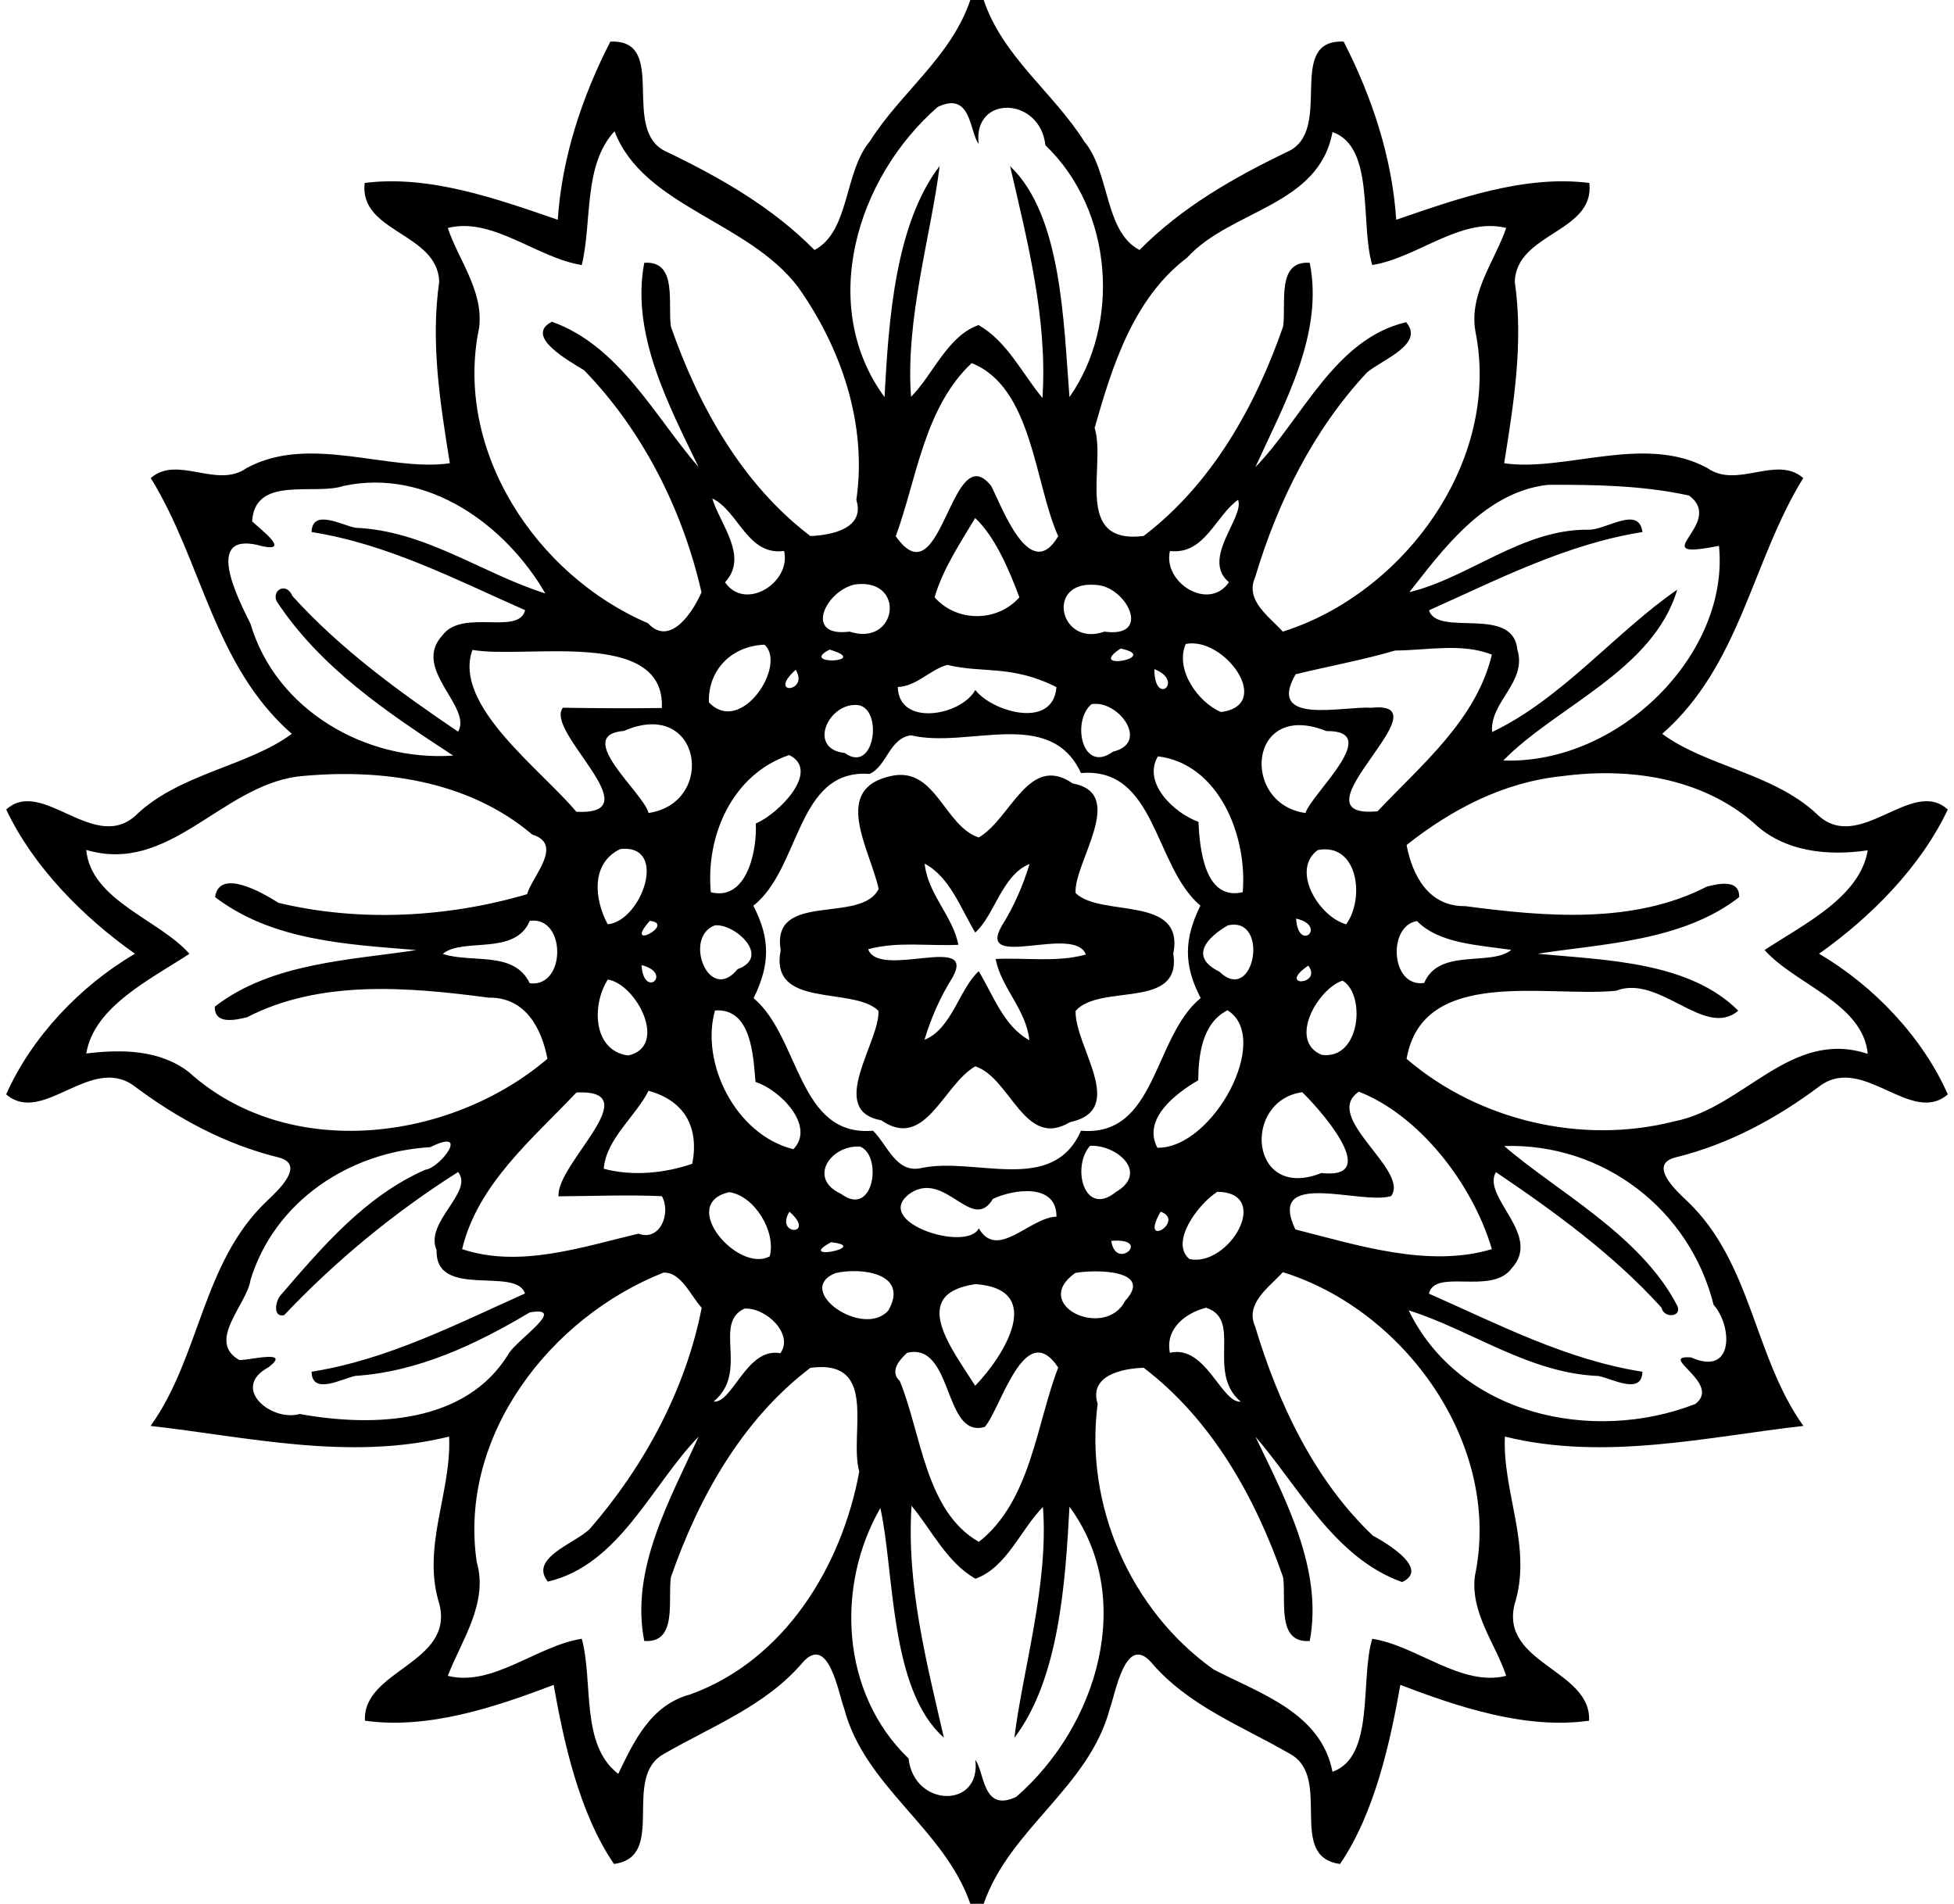 <?xml version="1.0" encoding="UTF-8" ?>
<!DOCTYPE svg PUBLIC "-//W3C//DTD SVG 1.1//EN" "http://www.w3.org/Graphics/SVG/1.1/DTD/svg11.dtd">
<svg width="389pt" height="379pt" viewBox="0 0 389 379" version="1.1" xmlns="http://www.w3.org/2000/svg">
<path fill="#000000" opacity="1.00" d=" M 193.17 0.00 L 195.83 0.00 C 199.67 11.36 209.65 18.34 215.86 28.17 C 220.99 34.31 219.82 46.09 226.85 49.77 C 235.23 41.29 245.50 35.41 256.20 30.26 C 265.82 26.12 255.65 7.81 267.49 8.28 C 273.12 19.24 277.15 31.38 277.96 43.75 C 290.09 39.58 303.47 34.79 316.40 36.42 C 317.56 46.30 301.90 46.29 301.56 56.07 C 303.32 68.30 301.34 80.36 299.45 92.22 C 311.56 94.00 327.41 86.33 339.94 93.20 C 345.86 97.37 353.66 90.52 358.99 95.17 C 348.76 111.70 346.52 132.41 330.91 146.09 C 339.57 152.50 352.89 153.92 361.56 161.93 C 369.96 170.43 380.52 154.54 387.76 161.16 C 382.39 172.54 372.51 182.53 362.13 189.87 C 373.01 196.22 382.75 206.51 387.77 217.87 C 380.49 224.10 371.05 209.99 362.42 216.10 C 353.72 222.64 344.13 227.83 333.49 230.43 C 327.97 231.89 333.91 237.23 335.88 239.11 C 348.78 251.35 349.12 270.05 359.02 283.87 C 340.15 285.98 319.53 290.92 299.59 285.99 C 299.09 297.15 305.12 307.97 301.52 319.37 C 298.61 331.20 316.85 332.44 316.35 342.55 C 303.80 344.32 290.50 339.89 278.78 335.42 C 276.82 346.45 273.76 360.85 266.77 371.07 C 256.04 369.64 265.42 353.82 256.79 349.14 C 247.24 343.62 236.48 339.56 229.15 330.90 C 224.06 325.24 222.09 337.01 220.99 339.99 C 216.88 355.79 201.06 363.91 195.83 379.00 L 193.17 379.00 C 187.94 363.91 172.12 355.79 168.01 339.99 C 166.90 337.01 164.94 325.24 159.85 330.90 C 152.52 339.56 141.76 343.62 132.21 349.14 C 123.58 353.82 132.96 369.64 122.23 371.07 C 115.24 360.85 112.18 346.45 110.22 335.42 C 98.50 339.89 85.20 344.32 72.65 342.55 C 72.15 332.44 90.39 331.20 87.48 319.37 C 83.88 307.97 89.91 297.15 89.41 285.99 C 69.47 290.92 48.85 285.98 29.98 283.87 C 39.88 270.05 40.22 251.35 53.12 239.11 C 55.08 237.23 61.03 231.89 55.51 230.43 C 44.87 227.83 35.28 222.64 26.58 216.10 C 17.94 209.99 8.51 224.10 1.23 217.87 C 6.25 206.51 15.99 196.22 26.87 189.87 C 16.49 182.53 6.61 172.54 1.24 161.16 C 8.48 154.54 19.04 170.43 27.44 161.93 C 36.11 153.92 49.43 152.50 58.09 146.09 C 42.48 132.41 40.24 111.70 30.01 95.17 C 35.34 90.52 43.14 97.37 49.06 93.20 C 61.59 86.33 77.44 94.00 89.55 92.22 C 87.66 80.36 85.68 68.30 87.44 56.07 C 87.09 46.29 71.43 46.30 72.60 36.42 C 85.53 34.79 98.91 39.58 111.04 43.75 C 111.85 31.38 115.88 19.24 121.51 8.28 C 133.35 7.81 123.18 26.12 132.80 30.26 C 143.50 35.41 153.77 41.29 162.15 49.77 C 169.17 46.09 168.01 34.31 173.14 28.17 C 179.35 18.34 189.33 11.36 193.17 0.00 M 186.68 21.29 C 170.37 35.52 162.84 61.00 176.09 79.05 C 176.91 63.92 178.15 44.74 187.06 33.05 C 185.43 46.43 180.20 63.55 181.37 79.00 C 185.81 74.50 188.58 66.94 194.81 64.71 C 200.49 67.95 203.48 74.35 207.53 79.23 C 208.56 63.60 204.58 48.19 201.09 33.08 C 211.43 42.89 211.73 64.37 212.91 79.05 C 223.09 64.56 221.70 41.92 208.12 28.92 C 207.06 19.18 193.63 18.84 194.83 28.65 C 192.96 26.19 193.43 18.08 186.68 21.29 M 122.34 26.13 C 116.07 32.93 117.91 44.09 115.82 52.76 C 106.91 51.37 98.08 43.13 89.15 45.38 C 91.20 51.64 96.28 57.85 95.39 65.21 C 90.26 89.71 106.79 114.57 128.99 124.06 C 133.46 128.94 138.06 121.60 139.65 117.92 C 135.94 101.59 128.00 85.77 116.29 73.71 C 113.23 71.82 104.27 66.92 109.87 64.05 C 123.28 68.81 130.39 82.96 139.07 92.99 C 133.09 80.54 125.57 66.47 128.26 52.32 C 134.99 51.82 132.88 60.62 133.57 65.04 C 139.09 80.90 147.76 96.40 161.32 106.71 C 165.55 106.56 172.26 105.20 170.48 99.53 C 172.66 84.53 167.54 69.37 158.87 57.14 C 148.87 43.97 128.08 41.14 122.34 26.13 M 265.27 26.28 C 262.54 41.08 245.04 41.72 236.31 51.31 C 225.62 59.41 221.43 72.86 217.92 85.18 C 220.26 92.75 213.55 108.47 227.67 106.70 C 241.23 96.40 249.92 80.89 255.43 65.04 C 256.12 60.62 254.01 51.82 260.74 52.32 C 263.57 66.53 255.64 80.42 249.91 93.01 C 259.24 83.44 265.68 67.46 279.93 64.14 C 283.71 68.51 275.13 71.61 272.15 74.14 C 261.47 85.55 254.31 100.04 249.87 114.92 C 247.80 119.53 252.67 122.73 255.38 125.74 C 279.32 118.22 298.98 91.87 293.71 65.90 C 292.43 58.33 297.69 51.78 299.85 45.38 C 290.91 43.13 282.08 51.37 273.18 52.76 C 270.72 44.56 273.78 29.26 265.27 26.28 M 193.44 72.29 C 183.95 81.18 182.46 95.54 178.33 106.75 C 187.54 119.94 189.28 86.68 197.31 96.72 C 199.44 100.78 205.01 116.36 210.67 106.75 C 205.93 96.26 205.56 77.09 193.44 72.29 M 68.43 96.73 C 62.60 98.70 50.75 94.56 50.19 103.79 C 51.75 105.29 57.90 109.90 52.34 108.77 C 40.11 105.21 47.42 119.22 49.87 124.19 C 55.00 141.49 72.96 151.64 90.22 150.42 C 77.17 141.87 63.80 132.99 55.05 119.66 C 54.11 117.36 57.08 115.88 58.21 118.65 C 67.75 129.21 79.61 137.83 91.20 145.66 C 94.09 140.65 81.84 133.15 88.10 126.46 C 92.06 121.11 103.30 126.57 104.54 121.47 C 90.76 115.40 77.17 108.29 62.03 105.92 C 62.14 101.19 68.05 104.55 70.76 105.07 C 84.63 105.62 96.00 114.18 108.56 118.14 C 100.75 104.64 85.27 93.15 68.43 96.73 M 308.12 96.52 C 295.39 97.97 287.00 109.76 280.57 117.89 C 292.47 114.99 303.01 105.36 316.10 105.45 C 319.54 105.68 326.27 100.48 326.97 105.92 C 311.85 108.31 298.22 115.36 284.49 121.49 C 286.15 126.90 301.15 120.43 302.06 129.26 C 304.10 135.83 296.57 139.65 297.04 145.73 C 310.83 139.22 322.01 125.51 333.90 117.40 C 329.11 133.47 309.82 140.61 299.27 151.40 C 322.49 152.20 344.37 130.03 342.21 108.66 C 326.56 111.79 343.80 104.25 336.25 98.65 C 327.13 96.64 317.49 96.47 308.12 96.52 M 141.79 99.22 C 143.40 104.48 149.08 110.78 144.34 115.92 C 148.35 121.76 157.55 115.99 156.10 109.69 C 148.74 110.65 147.06 101.74 141.79 99.22 M 246.47 99.51 C 241.98 102.67 239.83 110.50 232.91 109.69 C 231.44 115.98 240.65 121.77 244.65 115.91 C 239.04 111.20 247.83 102.93 246.47 99.51 M 194.14 103.13 C 191.13 108.15 187.68 113.31 186.06 118.91 C 190.45 123.90 198.55 123.90 202.94 118.91 C 200.94 113.58 198.13 106.85 194.14 103.13 M 170.19 116.35 C 164.28 117.64 159.93 126.94 169.13 125.74 C 178.66 128.87 180.49 114.99 170.19 116.35 M 218.08 116.44 C 208.01 115.58 210.97 128.92 219.87 125.74 C 229.54 127.10 224.21 116.60 218.08 116.44 M 152.19 128.34 C 145.74 128.60 140.96 133.23 141.12 139.81 C 147.53 146.60 156.74 132.36 152.19 128.34 M 236.05 128.20 C 233.86 133.27 238.49 139.83 243.08 141.75 C 253.68 140.35 243.74 126.65 236.05 128.20 M 94.05 129.38 C 90.08 140.38 107.67 153.12 114.73 161.60 C 130.19 162.42 108.29 145.60 112.06 140.89 C 118.62 141.00 125.19 141.03 131.76 140.95 C 132.46 124.96 104.71 131.26 94.05 129.38 M 165.16 129.32 C 158.80 132.53 173.69 131.83 165.16 129.32 M 223.08 129.11 C 216.03 133.76 231.38 130.84 223.08 129.11 M 277.76 129.50 C 271.25 131.42 263.92 132.74 257.92 134.24 C 252.05 144.51 267.45 140.52 273.00 140.90 C 288.60 139.29 256.21 163.18 274.24 161.51 C 283.04 152.20 293.89 143.29 297.00 130.33 C 291.08 127.93 284.00 129.49 277.76 129.50 M 188.60 132.36 C 185.07 133.34 182.55 136.60 178.73 136.77 C 178.91 144.69 191.26 142.55 194.16 137.37 C 197.54 141.70 209.66 145.28 210.32 136.79 C 201.37 132.28 195.65 134.10 188.60 132.36 M 158.41 133.34 C 152.61 138.51 161.17 137.84 158.41 133.34 M 229.82 133.21 C 229.77 140.79 235.92 135.62 229.82 133.21 M 170.24 140.34 C 164.68 140.34 160.88 149.13 168.17 149.90 C 174.35 154.40 175.99 140.11 170.24 140.34 M 217.28 140.19 C 213.27 143.60 215.45 154.13 221.57 149.64 C 229.02 147.89 222.58 139.22 217.28 140.19 M 124.21 145.51 C 113.93 146.30 128.24 157.93 129.11 161.85 C 142.72 159.81 139.62 138.79 124.21 145.51 M 264.05 145.54 C 248.45 139.26 246.93 160.03 259.89 161.85 C 261.13 157.94 275.49 145.37 264.05 145.54 M 181.37 146.38 C 177.04 146.95 176.57 152.53 173.11 154.07 C 158.51 152.99 159.44 172.90 149.97 180.31 C 153.41 186.91 153.28 192.09 150.03 198.71 C 159.30 206.54 158.82 226.38 173.80 225.10 C 176.67 227.88 178.42 233.77 183.55 232.50 C 194.26 230.29 209.59 237.92 215.20 225.10 C 230.30 226.40 229.53 206.46 239.03 198.69 C 235.59 192.09 235.72 186.91 238.97 180.29 C 229.70 172.45 230.18 152.62 215.20 153.90 C 209.08 140.60 192.64 149.11 181.37 146.38 M 157.11 150.31 C 145.74 154.16 140.46 166.41 141.51 177.63 C 148.76 179.45 150.75 169.14 150.46 163.94 C 155.04 162.01 163.45 153.44 157.11 150.31 M 230.51 150.57 C 227.39 155.88 233.73 161.86 238.59 163.61 C 238.82 168.77 239.76 179.42 247.40 177.61 C 248.37 166.37 242.60 152.02 230.51 150.57 M 59.20 154.59 C 43.80 156.72 33.67 174.09 17.17 169.20 C 18.09 179.25 31.73 183.09 37.71 189.88 C 29.99 194.94 18.68 200.42 17.18 209.72 C 24.13 208.88 31.77 208.92 37.60 213.43 C 57.40 231.33 89.64 227.27 108.98 210.78 C 107.81 204.62 104.53 198.48 97.28 198.61 C 81.36 196.50 63.78 194.97 49.18 202.51 C 46.69 203.12 42.66 203.96 42.77 200.40 C 54.10 191.55 70.37 191.11 82.89 189.13 C 69.14 188.01 54.20 187.29 42.82 178.59 C 43.65 172.75 52.29 177.72 55.43 179.73 C 71.51 183.60 89.09 182.67 104.93 178.01 C 105.93 174.46 112.33 168.10 105.96 166.14 C 93.07 155.20 75.45 152.90 59.20 154.59 M 311.00 154.51 C 299.40 155.69 289.08 161.05 280.02 168.22 C 281.19 174.38 284.46 180.51 291.72 180.39 C 307.64 182.50 325.22 184.03 339.82 176.49 C 342.30 175.87 346.34 175.03 346.23 178.60 C 334.90 187.45 318.63 187.89 306.11 189.87 C 319.72 191.15 336.24 191.42 346.05 201.20 C 339.41 206.92 330.36 193.83 321.71 197.24 C 308.08 198.61 283.22 192.31 280.02 210.79 C 294.42 223.15 315.05 227.92 333.32 223.23 C 347.17 220.56 356.47 204.71 371.83 209.80 C 370.91 199.75 357.27 195.91 351.29 189.12 C 359.01 184.06 370.32 178.57 371.82 169.28 C 363.94 170.44 355.21 169.63 349.15 163.84 C 338.70 154.78 324.29 152.74 311.00 154.51 M 123.49 169.02 C 117.52 171.87 118.35 179.14 120.98 184.00 C 127.70 183.42 133.21 167.99 123.49 169.02 M 262.32 169.23 C 256.87 173.30 262.69 182.59 267.99 184.00 C 271.78 178.82 270.33 167.66 262.32 169.23 M 105.47 183.32 C 102.52 190.37 92.14 186.54 88.14 189.90 C 93.94 191.81 102.33 189.20 105.46 195.74 C 112.75 196.68 112.76 182.30 105.47 183.32 M 129.36 183.32 C 123.86 189.58 134.70 183.88 129.36 183.32 M 258.02 182.87 C 258.49 189.79 264.37 184.30 258.02 182.87 M 282.09 183.36 C 276.19 184.30 276.84 196.68 283.53 195.68 C 286.48 188.63 296.85 192.45 300.86 189.10 C 294.13 188.11 286.50 187.84 282.09 183.36 M 142.30 184.22 C 135.94 186.58 141.12 199.99 146.85 192.93 C 153.59 190.48 146.29 183.79 142.30 184.22 M 244.44 184.22 C 240.29 186.63 236.67 190.45 242.76 193.44 C 249.75 200.18 252.84 182.30 244.44 184.22 M 127.72 192.13 C 128.12 199.00 134.12 193.77 127.72 192.13 M 260.45 192.23 C 254.02 196.62 263.38 196.17 260.45 192.23 M 121.01 195.00 C 117.78 199.98 117.98 209.19 125.06 210.12 C 133.10 208.35 126.78 195.96 121.01 195.00 M 267.27 195.22 C 262.38 196.82 256.35 207.20 263.13 210.00 C 270.90 211.04 271.92 197.92 267.27 195.22 M 142.34 201.16 C 139.40 211.49 146.35 225.89 157.94 228.78 C 162.40 224.23 155.37 216.98 150.41 215.39 C 149.95 210.27 149.64 200.64 142.34 201.16 M 244.37 201.12 C 239.31 203.67 238.59 210.03 238.54 215.06 C 234.12 217.64 227.36 222.74 230.41 228.49 C 241.52 228.65 253.30 206.66 244.37 201.12 M 114.76 217.49 C 105.95 226.80 95.11 235.71 92.00 248.67 C 103.37 252.50 115.88 248.26 127.10 245.59 C 131.37 247.19 133.66 241.58 131.77 238.13 C 124.91 237.83 118.05 238.11 111.19 238.16 C 110.70 231.66 129.23 216.81 114.76 217.49 M 129.11 217.15 C 126.55 222.24 120.65 226.77 120.19 232.67 C 125.89 234.20 132.32 233.57 137.82 231.68 C 139.20 224.43 136.33 219.15 129.11 217.15 M 259.24 217.43 C 247.18 219.16 248.77 239.23 263.07 233.52 C 275.76 234.96 261.76 219.80 259.24 217.43 M 270.53 217.33 C 263.00 222.32 280.75 233.00 276.94 238.11 C 270.99 239.96 252.05 232.53 257.88 244.75 C 270.05 247.82 284.36 252.48 297.00 248.67 C 293.12 235.53 282.48 222.01 270.53 217.33 M 85.64 228.38 C 69.58 229.30 54.69 239.10 49.87 254.81 C 49.18 259.68 41.13 266.88 47.52 270.68 C 48.14 271.20 58.63 268.28 53.42 272.21 C 45.84 276.30 53.99 283.10 59.66 281.49 C 74.18 284.13 92.85 283.55 101.33 269.37 C 103.18 266.53 113.07 259.97 105.45 261.27 C 94.80 267.63 83.23 273.09 70.73 273.91 C 68.03 274.48 62.12 277.81 62.03 273.08 C 77.15 270.68 90.78 263.64 104.51 257.51 C 102.81 252.06 86.64 258.72 86.92 248.90 C 84.44 243.24 94.41 237.32 91.20 233.32 C 78.70 241.22 66.84 250.95 56.57 261.82 C 54.26 262.29 54.86 259.09 55.76 257.98 C 64.11 248.28 72.71 238.11 84.69 232.86 C 87.61 232.55 93.83 224.34 85.64 228.38 M 171.23 228.26 C 165.38 227.88 160.72 234.63 167.44 237.67 C 173.97 242.56 175.72 230.05 171.23 228.26 M 217.00 228.11 C 213.27 232.31 215.84 242.47 222.19 237.27 C 228.77 233.41 222.28 227.82 217.00 228.11 M 299.46 228.15 C 309.67 237.04 326.79 245.92 333.98 260.09 C 334.75 262.26 331.18 262.44 330.79 260.35 C 321.25 249.78 309.39 241.17 297.80 233.34 C 294.91 238.35 307.16 245.85 300.90 252.54 C 296.94 257.89 285.70 252.43 284.46 257.53 C 298.24 263.60 311.83 270.71 326.97 273.08 C 326.86 277.81 320.95 274.45 318.24 273.93 C 304.37 273.38 293.00 264.82 280.44 260.86 C 290.50 281.61 316.91 287.50 337.51 279.50 C 342.88 275.38 329.72 269.74 336.66 270.23 C 345.30 274.09 344.87 263.91 341.14 259.76 C 336.41 240.78 319.13 227.52 299.46 228.15 M 145.19 237.33 C 134.88 239.60 146.95 253.56 153.24 250.10 C 154.54 245.19 150.20 238.05 145.19 237.33 M 181.36 237.45 C 173.07 243.14 192.40 249.41 194.86 244.54 C 198.59 250.95 205.00 242.35 210.32 242.21 C 210.37 235.50 201.87 236.71 197.68 238.66 C 193.53 245.55 188.33 233.08 181.36 237.45 M 242.34 237.26 C 238.47 239.73 232.81 247.39 236.81 250.66 C 244.72 252.27 253.35 237.38 242.34 237.26 M 157.16 241.22 C 154.17 246.08 162.63 246.01 157.16 241.22 M 231.06 241.21 C 226.65 248.86 236.15 243.09 231.06 241.21 M 165.44 247.30 C 158.14 251.26 173.59 248.18 165.44 247.30 M 221.23 247.03 C 222.12 253.20 229.54 246.33 221.23 247.03 M 132.08 253.35 C 109.50 262.28 91.21 285.89 94.91 310.97 C 97.29 319.16 91.77 326.76 89.15 333.62 C 98.08 335.87 106.91 327.62 115.82 326.24 C 118.16 334.88 115.50 347.34 123.08 353.13 C 126.16 346.78 129.47 339.46 137.38 337.33 C 156.18 330.55 167.59 311.84 171.06 292.96 C 168.96 285.46 175.10 270.50 161.33 272.30 C 147.77 282.59 139.08 298.11 133.57 313.96 C 132.88 318.38 134.99 327.18 128.26 326.68 C 125.43 312.47 133.36 298.58 139.09 285.99 C 129.75 295.56 123.32 311.54 109.07 314.86 C 105.26 310.18 114.43 307.28 117.39 304.40 C 128.24 291.91 136.52 276.61 139.69 260.35 C 137.50 257.95 135.55 253.16 132.08 253.35 M 166.33 253.44 C 157.90 256.87 171.97 266.60 176.89 260.83 C 181.01 253.43 171.41 252.27 166.33 253.44 M 214.05 253.42 C 205.04 259.84 220.01 266.79 224.00 258.96 C 229.74 252.77 218.06 252.67 214.05 253.42 M 255.38 253.26 C 252.67 256.27 247.80 259.46 249.87 264.08 C 254.46 279.34 261.63 294.60 273.29 305.70 C 276.33 307.34 284.61 312.39 279.13 314.95 C 265.71 310.19 258.61 296.04 249.93 286.01 C 255.91 298.46 263.43 312.53 260.74 326.68 C 254.01 327.18 256.12 318.38 255.43 313.96 C 249.91 298.10 241.24 282.60 227.68 272.29 C 223.44 272.43 216.74 273.80 218.52 279.47 C 215.86 299.56 225.04 320.63 241.66 332.39 C 250.95 337.17 263.00 341.01 265.27 352.72 C 273.78 349.73 270.72 334.44 273.18 326.24 C 282.08 327.62 290.91 335.87 299.85 333.62 C 297.80 327.36 292.72 321.16 293.61 313.79 C 299.14 287.65 279.67 260.78 255.38 253.26 M 194.18 255.64 C 180.71 257.60 189.59 268.62 194.14 275.87 C 199.88 269.94 208.24 256.61 194.18 255.64 M 148.22 260.51 C 141.82 263.43 149.21 273.13 142.07 279.01 C 145.80 279.47 148.65 268.11 155.35 269.40 C 158.09 265.63 152.52 260.26 148.22 260.51 M 240.10 260.34 C 236.06 261.36 231.94 264.47 232.90 269.31 C 240.04 267.62 243.15 279.37 247.00 279.04 C 240.07 273.18 247.44 262.67 240.10 260.34 M 180.58 269.31 C 179.00 270.78 177.07 273.01 179.13 274.93 C 183.45 285.43 184.19 300.86 194.87 306.95 C 205.23 298.82 206.33 283.42 210.67 272.25 C 204.02 262.22 199.27 280.37 196.06 284.06 C 187.74 286.52 189.87 267.12 180.58 269.31 M 175.26 300.22 C 166.36 315.66 167.33 337.04 180.88 350.08 C 181.93 359.81 195.37 360.16 194.17 350.35 C 196.04 352.81 195.56 360.92 202.32 357.71 C 218.63 343.48 226.16 318.00 212.91 299.95 C 212.09 315.08 210.85 334.26 201.94 345.95 C 203.57 332.57 208.80 315.45 207.63 300.00 C 203.19 304.49 200.42 312.06 194.19 314.29 C 188.51 311.05 185.51 304.64 181.47 299.77 C 180.44 315.40 184.42 330.81 187.91 345.92 C 177.03 336.37 178.08 312.83 175.26 300.22 Z" />
<path fill="#000000" opacity="1.00" d=" M 177.72 154.42 C 186.31 152.79 188.01 164.45 194.84 166.72 C 201.24 163.06 204.77 149.87 213.57 155.98 C 224.52 157.95 213.70 171.78 214.13 177.79 C 219.23 182.73 235.91 178.04 233.58 189.86 C 235.28 201.16 219.04 195.68 214.13 201.25 C 213.95 208.44 224.59 220.95 213.02 223.39 C 203.92 228.87 201.26 214.62 194.16 212.28 C 187.75 215.94 184.23 229.13 175.43 223.02 C 164.48 221.05 175.30 207.22 174.87 201.21 C 169.77 196.27 153.09 200.96 155.42 189.14 C 153.44 177.31 171.52 184.05 174.92 176.95 C 173.18 168.98 165.29 156.82 177.72 154.42 M 184.08 171.93 C 184.68 177.98 189.77 182.48 190.78 188.09 C 184.82 188.38 178.65 187.37 172.83 188.97 C 175.04 195.01 194.64 185.70 189.60 194.64 C 187.18 198.47 185.35 202.67 184.04 207.00 C 189.51 204.83 190.99 196.80 194.85 193.35 C 197.72 198.11 199.90 204.40 204.92 207.07 C 204.32 201.02 199.23 196.52 198.22 190.91 C 204.17 190.61 210.34 191.63 216.17 190.03 C 213.95 183.99 194.35 193.30 199.40 184.36 C 201.82 180.53 203.65 176.33 204.96 172.00 C 199.49 174.17 198.00 182.20 194.15 185.65 C 191.28 180.89 189.10 174.60 184.08 171.93 Z" />
</svg>
